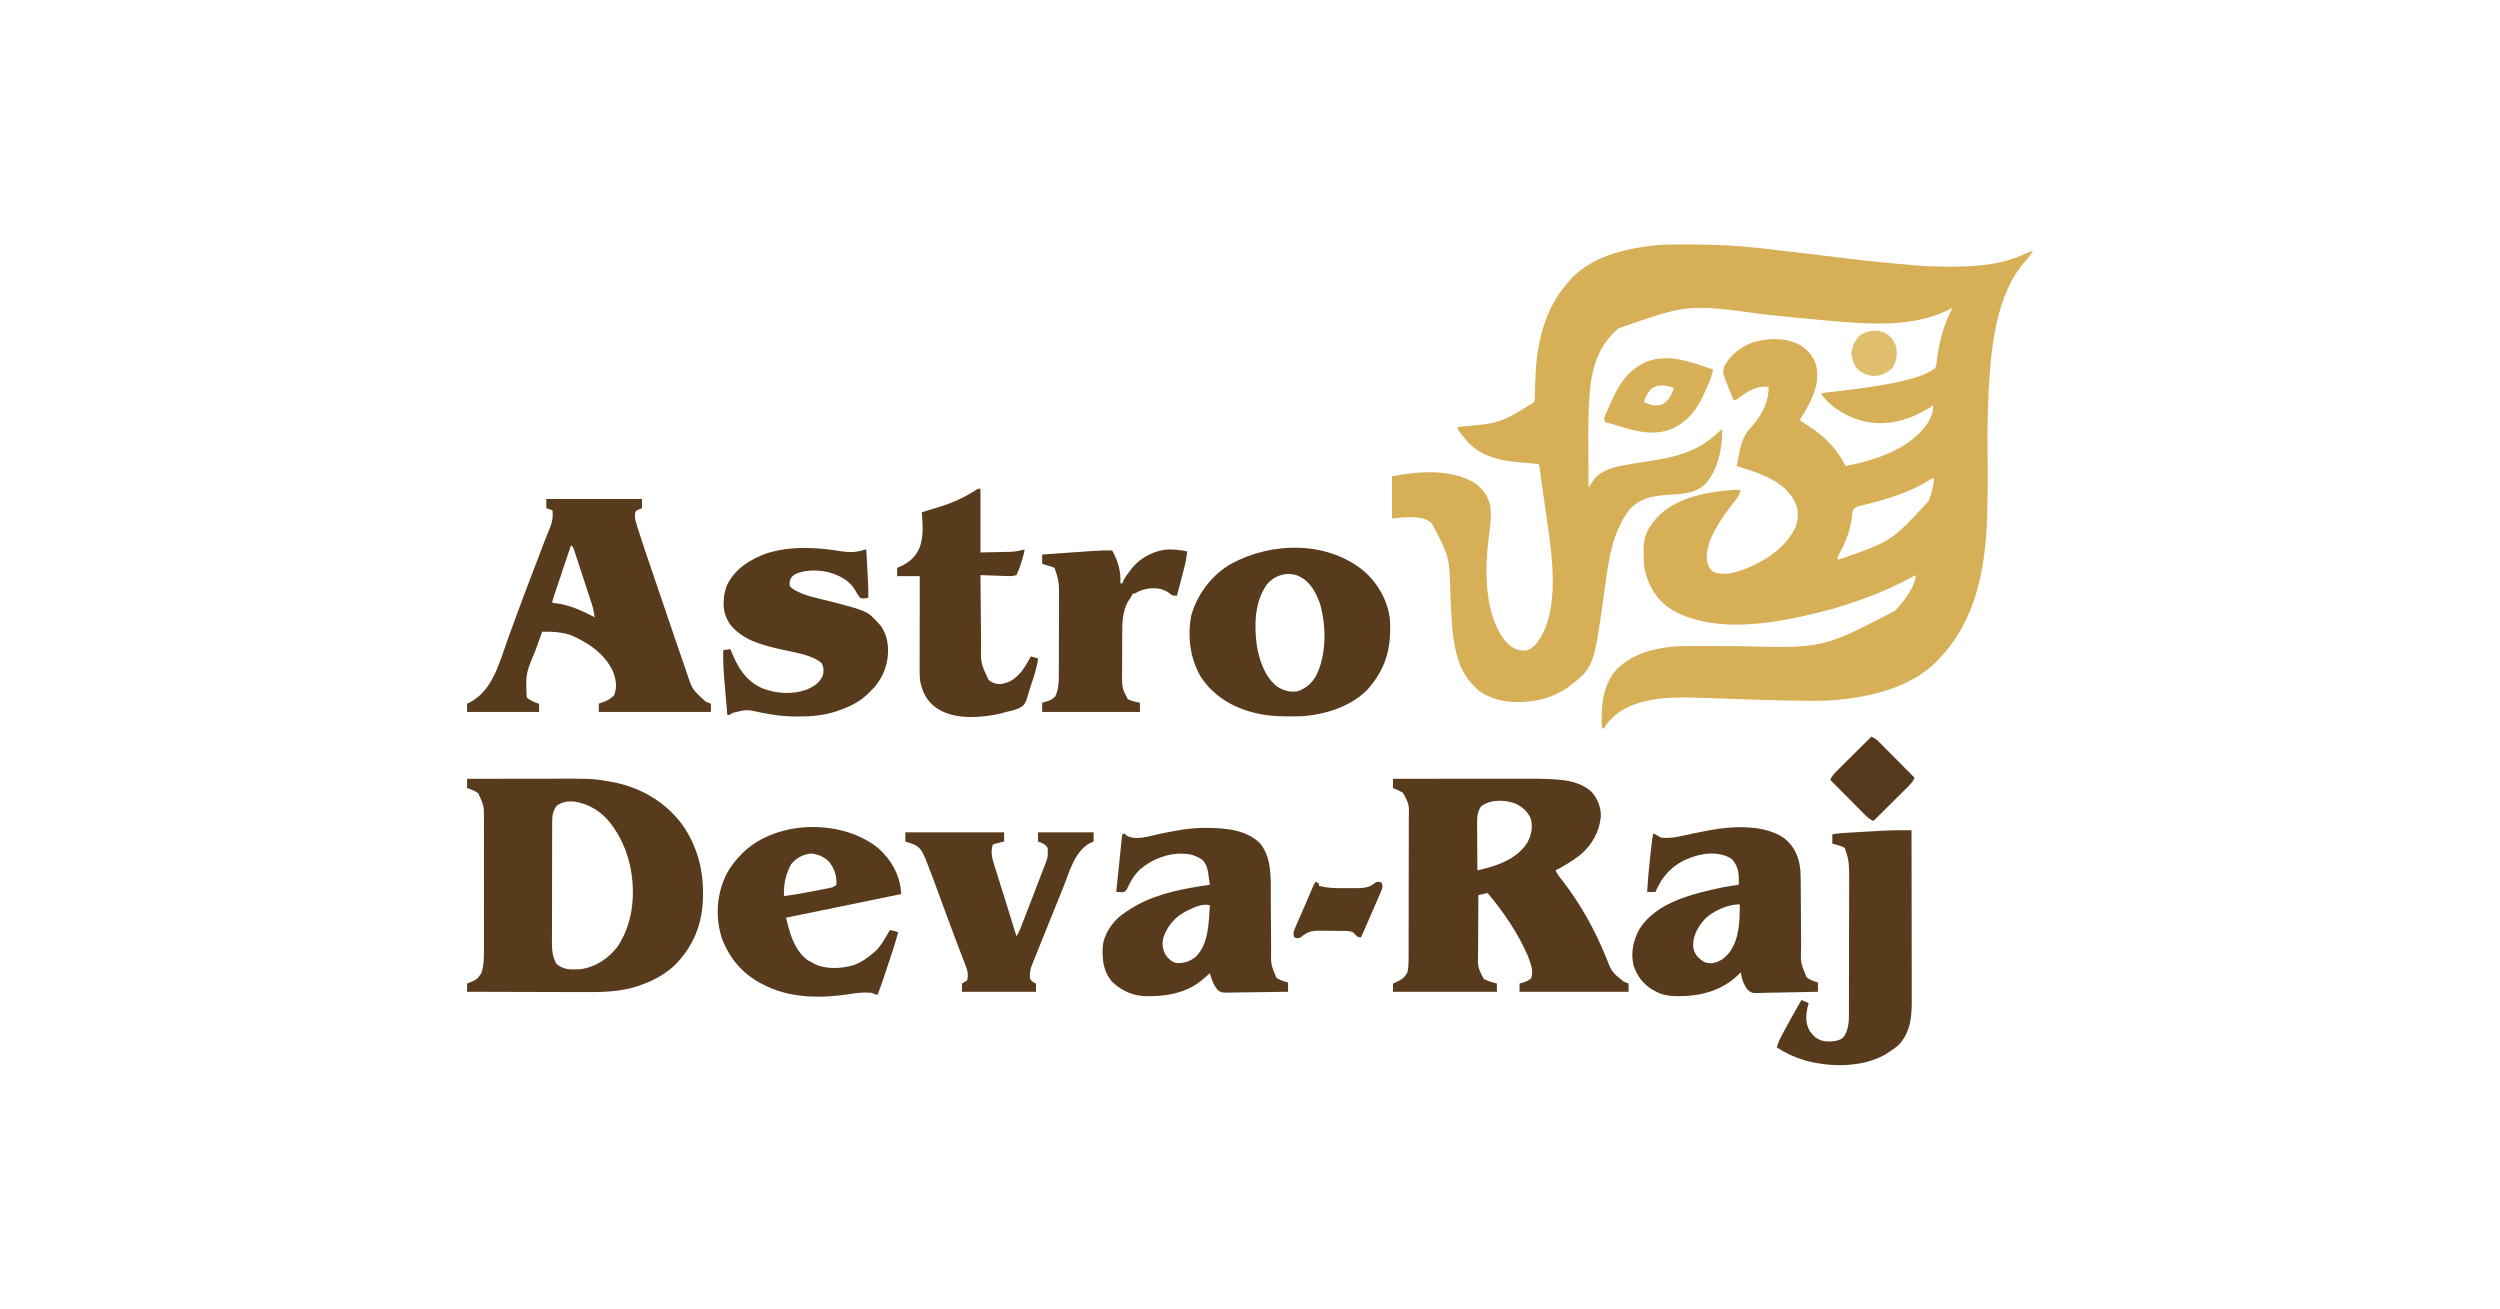 <svg xmlns="http://www.w3.org/2000/svg" width="2430" height="1272"><path d="M0 0 C1.251 0.005 2.502 0.011 3.791 0.016 C25.14 0.122 46.164 0.999 67.375 3.375 C68.546 3.506 69.717 3.637 70.923 3.772 C91.057 6.037 111.174 8.446 131.287 10.88 C175.759 16.327 175.759 16.327 220.375 20.375 C221.658 20.47 222.94 20.565 224.262 20.663 C233.844 21.337 243.395 21.578 253 21.562 C253.737 21.562 254.474 21.561 255.233 21.56 C280.025 21.492 304.603 19.763 327.258 8.828 C329.695 7.692 331.754 6.87 334.375 6.375 C332.463 9.765 330.462 12.471 327.75 15.25 C298.041 48.333 293.516 101.024 291.301 143.238 C291.257 144.077 291.213 144.915 291.167 145.778 C290.211 164.421 290.169 183.03 290.296 201.693 C290.346 209.176 290.378 216.66 290.402 224.145 C290.406 225.354 290.406 225.354 290.411 226.588 C290.444 238.433 290.285 250.262 289.93 262.102 C289.909 262.8 289.889 263.498 289.867 264.217 C288.364 313.803 279.52 364.106 244.375 401.375 C243.701 402.125 243.027 402.875 242.332 403.648 C215.642 432.191 171.622 441.097 134.375 443.375 C128.881 443.534 123.39 443.55 117.895 443.539 C116.691 443.539 116.691 443.539 115.463 443.538 C100.638 443.52 85.829 443.13 71.012 442.648 C69.918 442.613 68.823 442.578 67.696 442.541 C57.523 442.211 47.351 441.868 37.18 441.506 C31.534 441.306 25.888 441.12 20.242 440.942 C18.138 440.873 16.035 440.799 13.932 440.719 C-13.949 439.664 -50.139 438.973 -72.625 458.375 C-78.275 463.881 -78.275 463.881 -82.625 470.375 C-83.285 470.375 -83.945 470.375 -84.625 470.375 C-85.2 450.144 -84.735 429.859 -70.844 413.688 C-53.867 395.994 -28.131 390.83 -4.36 390.327 C1.165 390.272 6.69 390.299 12.216 390.33 C15.405 390.348 18.594 390.358 21.784 390.366 C30.846 390.391 39.909 390.426 48.971 390.471 C130.244 392.521 130.244 392.521 200.188 356.125 C207.825 348.162 220.375 332.698 220.375 321.375 C219.809 321.686 219.243 321.997 218.66 322.318 C184.75 340.827 148.09 353.276 110.375 361.375 C109.428 361.582 108.48 361.789 107.504 362.002 C68.257 370.465 18.52 376.083 -17.625 354.375 C-31.846 345.027 -39.725 331.357 -43.226 314.929 C-44.001 309.969 -43.994 305.01 -44 300 C-44.024 298.94 -44.049 297.881 -44.074 296.789 C-44.118 284.887 -40.504 276.195 -32.625 267.375 C-32.113 266.77 -31.601 266.166 -31.074 265.543 C-12.615 245.252 19.553 240.276 45.348 238.366 C47.375 238.375 47.375 238.375 50.375 239.375 C48.83 244.173 46.085 247.493 43 251.375 C32.276 265.315 15.891 287.622 17.375 306.375 C18.171 311.411 19.382 314.47 23.188 317.938 C32.697 322.235 43.935 319.328 53.293 315.98 C73.277 308.329 93.867 295.103 103.402 275.234 C106.341 267.704 106.859 259.169 103.75 251.625 C102.999 250.186 102.208 248.768 101.375 247.375 C100.986 246.71 100.596 246.045 100.195 245.359 C88.767 228.182 65.097 221.079 46.375 215.375 C46.98 212.022 47.66 208.706 48.375 205.375 C48.585 204.313 48.585 204.313 48.799 203.23 C50.949 192.591 53.275 185.227 60.809 177.211 C70.28 166.745 77.973 152.725 77.375 138.375 C65.4 136.944 56.601 143.129 47.336 150.055 C45.375 151.375 45.375 151.375 43.375 151.375 C42.08 148.168 40.79 144.959 39.5 141.75 C38.953 140.395 38.953 140.395 38.395 139.012 C32.61 124.604 32.61 124.604 34.375 118.375 C40.751 106.498 51.754 98.339 64.52 94.406 C79.196 90.783 94.314 90.586 107.965 97.73 C115.889 102.648 120.774 108.455 123.684 117.355 C127.578 134.363 120.279 149.846 111.742 164.102 C110.622 165.861 109.499 167.618 108.375 169.375 C108.375 170.035 108.375 170.695 108.375 171.375 C110.453 172.81 112.53 174.133 114.688 175.438 C130.871 185.57 143.784 198.194 152.375 215.375 C180.632 209.817 214.706 199.055 231.715 174.152 C235.141 168.42 237.662 163.135 237.375 156.375 C236.611 156.883 235.846 157.391 235.059 157.914 C216.065 170.119 194.585 176.735 171.913 172.295 C154.961 168.515 138.978 159.311 128.375 145.375 C130.571 144.277 132.162 144.072 134.596 143.79 C135.912 143.634 135.912 143.634 137.256 143.475 C138.213 143.364 139.17 143.254 140.156 143.141 C142.205 142.897 144.253 142.653 146.301 142.408 C147.376 142.28 148.45 142.153 149.557 142.021 C167.978 139.821 186.276 137.537 204.375 133.375 C205.118 133.208 205.861 133.041 206.626 132.869 C217.294 130.421 230.495 127.035 239.375 120.375 C240.304 118.252 240.304 118.252 240.5 115.75 C240.711 114.28 240.711 114.28 240.926 112.781 C241.074 111.657 241.222 110.533 241.375 109.375 C244.038 92.195 247.951 76.693 256.375 61.375 C255.839 61.678 255.303 61.981 254.75 62.293 C219.801 80.974 175.67 77.573 137.688 74.25 C135.71 74.083 133.733 73.917 131.755 73.751 C111.83 72.072 91.956 69.995 72.082 67.795 C-1.025 57.929 -1.025 57.929 -68.43 81.516 C-87.696 97.834 -94.328 119.282 -96.445 143.781 C-97.881 162.038 -97.861 180.231 -97.762 198.533 C-97.741 202.818 -97.733 207.103 -97.723 211.389 C-97.702 219.718 -97.668 228.046 -97.625 236.375 C-97.22 235.752 -96.814 235.128 -96.396 234.486 C-95.861 233.671 -95.326 232.856 -94.774 232.017 C-94.245 231.208 -93.716 230.399 -93.171 229.565 C-84.596 217.413 -67.099 215.303 -53.545 212.866 C-49.393 212.168 -45.227 211.575 -41.059 210.978 C-16.759 207.47 6.808 202.376 25.375 185.375 C26.767 184.183 28.163 182.995 29.562 181.812 C30.491 181.008 31.419 180.204 32.375 179.375 C32.738 197.504 28.263 219.939 15.375 233.375 C5.67 242.46 -7.641 242.446 -20.188 243.312 C-34.72 244.342 -47.495 246.402 -57.773 257.746 C-76.281 281.608 -78.801 313.324 -82.871 342.184 C-92.655 411.378 -92.655 411.378 -117.875 430.688 C-127.713 437.374 -137.943 441.315 -149.625 443.375 C-150.723 443.572 -150.723 443.572 -151.844 443.773 C-169.97 446.353 -189.62 444.629 -204.625 433.375 C-207.125 431.062 -207.125 431.062 -209.625 428.375 C-210.098 427.895 -210.571 427.416 -211.059 426.922 C-231.114 405.46 -230.116 368.487 -231.854 341.284 C-232.76 303.261 -232.76 303.261 -250 270.938 C-255.928 265.846 -263.036 264.918 -270.562 265.125 C-271.31 265.13 -272.057 265.135 -272.826 265.141 C-278.194 265.215 -283.22 265.774 -288.625 266.375 C-288.625 252.845 -288.625 239.315 -288.625 225.375 C-263.363 220.323 -230.978 217.838 -208.031 231.973 C-199.871 237.943 -195.48 244.137 -193.07 253.957 C-191.902 262.922 -192.869 271.652 -194.062 280.562 C-195.28 290.173 -196.269 299.692 -196.625 309.375 C-196.666 310.331 -196.708 311.288 -196.75 312.273 C-197.293 336.522 -193.832 369.086 -176.539 387.609 C-170.879 392.702 -166.774 394.868 -159.09 394.688 C-154.111 394.056 -151.44 391.21 -148.062 387.75 C-126.663 359.924 -131.94 312.733 -136.13 280.49 C-137.213 272.441 -138.395 264.407 -139.592 256.374 C-140.434 250.715 -141.238 245.053 -142.027 239.387 C-142.255 237.757 -142.484 236.127 -142.712 234.497 C-143.042 232.134 -143.372 229.771 -143.698 227.408 C-143.998 225.237 -144.303 223.068 -144.609 220.898 C-144.782 219.66 -144.954 218.422 -145.132 217.146 C-145.335 214.475 -145.335 214.475 -146.625 213.375 C-148.737 213.122 -150.856 212.93 -152.977 212.762 C-154.318 212.647 -155.659 212.532 -157 212.416 C-159.101 212.239 -161.202 212.066 -163.304 211.904 C-181.914 210.444 -202.131 206.403 -215.078 191.728 C-224.625 180.364 -224.625 180.364 -224.625 177.375 C-223.926 177.305 -223.228 177.235 -222.508 177.163 C-183.233 173.629 -183.233 173.629 -150.625 153.375 C-149.687 149.941 -149.687 149.941 -149.742 146.109 C-149.717 145.407 -149.693 144.705 -149.667 143.982 C-149.615 142.478 -149.576 140.973 -149.547 139.469 C-149.467 135.5 -149.282 131.536 -149.102 127.57 C-149.067 126.78 -149.033 125.989 -148.998 125.174 C-147.591 95.074 -139.574 62.685 -119.625 39.375 C-119.004 38.594 -118.382 37.813 -117.742 37.008 C-96.756 11.631 -62.246 3.869 -31.013 0.659 C-20.7 -0.205 -10.34 -0.071 0 0 Z M232.312 229.875 C213.29 241.424 192.278 247.642 170.817 252.979 C169.761 253.249 168.705 253.519 167.617 253.797 C166.677 254.03 165.737 254.263 164.769 254.503 C162.215 255.433 161.018 256.23 159.375 258.375 C158.754 261.253 158.754 261.253 158.5 264.562 C156.901 277.109 152.888 288.213 146.878 299.324 C145.992 300.981 145.176 302.675 144.375 304.375 C144.705 305.035 145.035 305.695 145.375 306.375 C196.826 288.598 196.826 288.598 232.852 249.527 C236.108 242.301 237.526 235.231 238.375 227.375 C235.687 227.375 234.574 228.417 232.312 229.875 Z " fill="#D7AF56" transform="translate(1641.625,237.625)"></path><path d="M0 0 C18.299 -0.023 36.599 -0.041 54.898 -0.052 C63.397 -0.057 71.896 -0.064 80.395 -0.075 C87.812 -0.085 95.229 -0.092 102.647 -0.094 C106.565 -0.095 110.484 -0.098 114.402 -0.106 C142.529 -0.156 142.529 -0.156 154.565 0.424 C155.324 0.46 156.082 0.497 156.863 0.534 C169.946 1.287 183.277 3.612 193.141 12.824 C198.986 19.665 202.393 27.982 202 37 C200.434 51.879 193.328 64.348 182 74 C174.439 79.769 166.469 84.672 158 89 C159.613 92.66 161.886 95.508 164.375 98.625 C182.179 121.421 196.341 146.995 207.183 173.773 C212.659 187.774 212.659 187.774 224 197 C225.654 197.698 227.317 198.375 229 199 C229 201.64 229 204.28 229 207 C194.02 207 159.04 207 123 207 C123 204.36 123 201.72 123 199 C123.615 198.83 124.23 198.66 124.863 198.484 C129.806 197.031 129.806 197.031 134.062 194.25 C137.126 186.898 133.66 179.011 131 172 C121.392 149.78 107.423 129.545 92 111 C87.545 111.99 87.545 111.99 83 113 C82.93 121.971 82.877 130.943 82.845 139.914 C82.829 144.081 82.808 148.247 82.774 152.414 C82.741 156.44 82.723 160.467 82.715 164.493 C82.71 166.024 82.699 167.554 82.683 169.085 C82.247 182.607 82.247 182.607 88.062 194.375 C92.177 196.651 96.461 197.837 101 199 C101 201.64 101 204.28 101 207 C67.67 207 34.34 207 0 207 C0 204.36 0 201.72 0 199 C0.675 198.709 1.351 198.417 2.047 198.117 C7.573 195.578 11.265 193.707 14 188 C14.99 184.118 15.13 180.459 15.14 176.461 C15.143 175.818 15.146 175.175 15.149 174.512 C15.158 172.365 15.16 170.218 15.161 168.071 C15.166 166.529 15.171 164.986 15.176 163.443 C15.189 159.257 15.196 155.071 15.2 150.885 C15.203 148.267 15.207 145.649 15.212 143.031 C15.225 134.834 15.235 126.636 15.239 118.439 C15.243 108.989 15.261 99.54 15.29 90.09 C15.312 82.777 15.322 75.464 15.323 68.151 C15.324 63.787 15.33 59.423 15.348 55.06 C15.364 50.952 15.366 46.845 15.358 42.738 C15.357 41.236 15.361 39.733 15.371 38.231 C15.736 24.942 15.736 24.942 9.75 13.625 C6.57 11.746 3.438 10.348 0 9 C0 6.03 0 3.06 0 0 Z M85.625 26.75 C81.026 33.118 81.736 40.775 81.805 48.277 C81.808 49.444 81.81 50.61 81.813 51.812 C81.824 55.521 81.85 59.229 81.875 62.938 C81.885 65.459 81.894 67.98 81.902 70.502 C81.924 76.668 81.958 82.834 82 89 C83.917 88.53 85.832 88.058 87.748 87.585 C88.815 87.322 89.882 87.06 90.981 86.789 C106.173 82.818 122.557 75.472 130.812 61.562 C134.638 54.088 136.008 47.296 134 39 C131.064 31.862 125.69 27.196 118.789 23.965 C108.211 20.187 94.908 19.91 85.625 26.75 Z " fill="#583A1C" transform="translate(1354,757)"></path><path d="M0 0 C13.475 -0.023 26.951 -0.041 40.426 -0.052 C46.685 -0.057 52.944 -0.064 59.203 -0.075 C65.259 -0.086 71.315 -0.092 77.371 -0.095 C79.666 -0.097 81.96 -0.1 84.255 -0.106 C120.99 -0.19 120.99 -0.19 136.25 2.25 C137.48 2.444 137.48 2.444 138.736 2.642 C166.766 7.367 192.104 21.476 209.125 44.5 C222.988 64.106 229.427 86.881 229.312 110.75 C229.307 111.981 229.301 113.213 229.295 114.481 C228.943 140.929 220.004 163.434 201 182 C198.147 184.611 195.218 186.858 192 189 C190.548 189.967 190.548 189.967 189.066 190.953 C182.27 195.148 175.364 198.214 167.812 200.812 C167.025 201.09 166.238 201.368 165.427 201.654 C146.785 207.713 127.573 207.417 108.207 207.304 C104.39 207.285 100.573 207.284 96.757 207.28 C89.561 207.271 82.365 207.246 75.169 207.216 C66.963 207.182 58.757 207.166 50.551 207.151 C33.701 207.12 16.85 207.067 0 207 C0 204.36 0 201.72 0 199 C0.603 198.758 1.207 198.515 1.828 198.266 C9.238 195.33 9.238 195.33 13.801 189.112 C16.386 181.4 16.425 173.95 16.388 165.887 C16.392 164.384 16.398 162.882 16.404 161.379 C16.418 157.326 16.413 153.272 16.403 149.218 C16.395 144.96 16.402 140.702 16.407 136.444 C16.413 129.296 16.405 122.147 16.391 114.999 C16.375 106.754 16.38 98.51 16.397 90.266 C16.41 83.165 16.412 76.065 16.404 68.965 C16.4 64.734 16.399 60.503 16.409 56.272 C16.418 52.292 16.411 48.313 16.394 44.334 C16.39 42.88 16.391 41.427 16.398 39.973 C16.47 26.239 16.47 26.239 10.812 14.062 C7.312 11.495 4.126 10.329 0 9 C0 6.03 0 3.06 0 0 Z M87.062 26.25 C83.654 30.795 82.752 35.17 82.733 40.779 C82.724 41.909 82.716 43.039 82.707 44.203 C82.708 45.428 82.709 46.653 82.709 47.915 C82.703 49.217 82.696 50.518 82.689 51.859 C82.671 55.419 82.667 58.979 82.665 62.539 C82.664 64.768 82.66 66.996 82.654 69.224 C82.636 77.01 82.628 84.796 82.629 92.582 C82.631 99.82 82.61 107.057 82.578 114.295 C82.552 120.525 82.541 126.754 82.542 132.984 C82.543 136.697 82.537 140.411 82.516 144.125 C82.493 148.272 82.502 152.42 82.514 156.567 C82.503 157.784 82.492 159.001 82.48 160.255 C82.533 167.457 83.304 173.689 87 180 C94.134 186.094 102.004 185.527 111 185 C125.506 182.611 137.102 174.741 146.105 163.332 C155.635 149.09 160.188 133.009 161 116 C161.041 115.178 161.083 114.355 161.125 113.508 C161.728 88.7 155.137 63.903 140 44 C139.238 42.993 139.238 42.993 138.461 41.965 C129.738 31.237 117.524 23.942 103.75 22.062 C97.463 21.725 92.131 22.368 87.062 26.25 Z " fill="#583A1C" transform="translate(454,757)"></path><path d="M0 0 C30.69 0 61.38 0 93 0 C93 2.97 93 5.94 93 9 C92.031 9.371 91.061 9.742 90.062 10.125 C86.795 11.667 86.795 11.667 86.168 14.596 C85.958 18.852 86.954 22.336 88.25 26.332 C88.517 27.186 88.783 28.039 89.058 28.919 C93.245 42.161 97.762 55.3 102.237 68.446 C103.53 72.246 104.819 76.047 106.109 79.847 C108.388 86.563 110.671 93.277 112.956 99.991 C114.723 105.184 116.486 110.377 118.249 115.571 C121.298 124.556 124.365 133.534 127.455 142.505 C128.523 145.608 129.585 148.713 130.643 151.819 C131.995 155.785 133.358 159.746 134.73 163.706 C135.231 165.159 135.729 166.614 136.223 168.071 C141.889 185.264 141.889 185.264 154.934 196.961 C156.601 197.692 158.298 198.353 160 199 C160 201.64 160 204.28 160 207 C124.03 207 88.06 207 51 207 C51 204.36 51 201.72 51 199 C51.82 198.709 52.64 198.417 53.484 198.117 C60.192 195.612 60.192 195.612 65.688 191.188 C69.088 182.928 67.919 176.273 65 168 C56.962 150.363 40.359 139.27 23 132 C20.015 131.05 17.099 130.435 14 130 C13.261 129.89 12.523 129.781 11.762 129.668 C6.493 128.986 1.306 128.961 -4 129 C-5.644 133.565 -7.279 138.132 -8.907 142.702 C-9.46 144.25 -10.014 145.796 -10.571 147.342 C-20.076 169.958 -20.076 169.958 -19 193 C-15.301 196.111 -11.623 197.679 -7 199 C-7 201.64 -7 204.28 -7 207 C-30.1 207 -53.2 207 -77 207 C-77 204.36 -77 201.72 -77 199 C-76.299 198.671 -75.597 198.343 -74.875 198.004 C-51.944 186.507 -45.447 158.374 -37.284 135.89 C-35.855 131.961 -34.411 128.037 -32.967 124.114 C-32.388 122.539 -31.809 120.964 -31.23 119.389 C-30.802 118.225 -30.802 118.225 -30.365 117.038 C-29.507 114.705 -28.651 112.371 -27.796 110.036 C-23.248 97.634 -18.602 85.272 -13.875 72.938 C-13.572 72.145 -13.268 71.353 -12.956 70.536 C-11.822 67.574 -10.688 64.611 -9.55 61.65 C-7.993 57.596 -6.444 53.54 -4.903 49.48 C-4.368 48.07 -4.368 48.07 -3.822 46.632 C-3.133 44.816 -2.445 43.001 -1.758 41.185 C0.076 36.354 1.989 31.572 4 26.812 C6.103 21.425 6.583 16.736 6 11 C4.02 10.34 2.04 9.68 0 9 C0 6.03 0 3.06 0 0 Z M24 45 C21.65 52.005 19.302 59.011 16.959 66.019 C15.871 69.272 14.782 72.525 13.69 75.778 C12.436 79.515 11.187 83.253 9.938 86.992 C9.544 88.163 9.15 89.334 8.744 90.54 C8.204 92.162 8.204 92.162 7.652 93.816 C7.333 94.771 7.013 95.726 6.683 96.709 C5.905 98.921 5.905 98.921 6 101 C6.86 101.086 7.72 101.173 8.605 101.262 C22.762 102.944 34.521 108.508 47 115 C46.43 110.347 45.538 106.091 44.082 101.637 C43.688 100.423 43.295 99.209 42.889 97.958 C42.459 96.653 42.028 95.348 41.598 94.043 C41.155 92.69 40.713 91.337 40.271 89.984 C39.348 87.162 38.42 84.34 37.49 81.52 C36.297 77.903 35.114 74.283 33.935 70.662 C33.026 67.873 32.111 65.086 31.194 62.3 C30.756 60.966 30.32 59.63 29.885 58.294 C29.278 56.433 28.663 54.574 28.047 52.716 C27.699 51.657 27.351 50.599 26.993 49.509 C26.145 46.88 26.145 46.88 24 45 Z " fill="#583A1C" transform="translate(531,485)"></path><path d="M0 0 C13.439 11.785 22.993 28.771 25 46.688 C26.497 71.776 22.233 91.996 6 111.688 C5.495 112.306 4.989 112.925 4.469 113.562 C-11.693 131.373 -38.279 139.545 -61.566 140.894 C-65.276 140.99 -68.977 141.016 -72.688 141 C-74.003 140.995 -75.319 140.99 -76.674 140.985 C-86.717 140.865 -96.255 140.135 -106 137.688 C-107.014 137.438 -107.014 137.438 -108.049 137.184 C-128.896 131.857 -147.535 120.314 -159.25 101.875 C-169.409 83.927 -171.939 62.83 -168 42.625 C-162.079 21.97 -147.933 3.261 -129.237 -7.309 C-89.926 -28.782 -35.741 -29.726 0 0 Z M-94.219 12.238 C-106.436 29.037 -107.059 51.575 -104.461 71.469 C-102.142 86.011 -96.89 102.201 -85 111.688 C-78.694 116.02 -72.592 117.708 -65 116.688 C-56.519 113.921 -50.951 108.842 -46.566 101.184 C-36.495 80.652 -36.77 53.252 -42.965 31.523 C-47.239 19.815 -52.42 9.888 -64.105 4.414 C-75.031 0.224 -86.493 3.674 -94.219 12.238 Z " fill="#583A1C" transform="translate(1326,555.312)"></path><path d="M0 0 C0.916 0.005 1.831 0.01 2.775 0.015 C20.563 0.312 40.152 1.969 53.312 15.312 C65.088 29.954 63.439 50.909 63.512 68.704 C63.524 71.366 63.543 74.029 63.565 76.691 C63.626 84.25 63.681 91.809 63.714 99.368 C63.735 104.021 63.77 108.673 63.815 113.325 C63.829 115.084 63.837 116.843 63.841 118.603 C63.595 132.801 63.595 132.801 68.938 145.688 C72.494 148.121 76.183 149.098 80.312 150.312 C80.312 153.282 80.312 156.252 80.312 159.312 C71.811 159.475 63.31 159.599 54.807 159.675 C50.859 159.712 46.911 159.761 42.963 159.841 C39.151 159.917 35.339 159.959 31.526 159.977 C30.074 159.99 28.622 160.015 27.17 160.053 C15.826 160.337 15.826 160.337 12.102 157.816 C9.104 154.422 7.322 150.688 5.938 146.375 C5.62 145.417 5.303 144.459 4.977 143.473 C4.757 142.76 4.538 142.047 4.312 141.312 C3.322 142.179 2.333 143.045 1.312 143.938 C-0.017 145.067 -1.35 146.192 -2.688 147.312 C-3.301 147.827 -3.915 148.341 -4.547 148.871 C-18.223 159.75 -35.828 163.474 -52.938 163.562 C-54.417 163.593 -54.417 163.593 -55.926 163.625 C-69.44 163.696 -80.482 159.112 -90.348 149.961 C-99.408 139.706 -100.37 128.583 -99.862 115.602 C-99.04 104.836 -92.191 94.261 -84.438 87.062 C-79.498 82.967 -74.235 79.524 -68.688 76.312 C-67.82 75.81 -66.952 75.307 -66.059 74.789 C-44.681 63.294 -19.486 58.658 4.312 55.312 C3.914 52.434 3.495 49.561 3.062 46.688 C2.898 45.475 2.898 45.475 2.73 44.238 C1.93 39.053 0.795 35.421 -2.688 31.312 C-7.436 28.014 -12.893 25.667 -18.688 25.312 C-19.799 25.22 -19.799 25.22 -20.934 25.125 C-36.619 24.379 -51.545 30.257 -63.441 40.223 C-67.67 44.157 -70.678 48.356 -73.324 53.484 C-73.898 54.583 -74.471 55.681 -75.062 56.812 C-75.817 58.375 -75.817 58.375 -76.586 59.969 C-78.688 62.312 -78.688 62.312 -80.643 62.541 C-83.665 62.427 -83.665 62.427 -86.688 62.312 C-85.951 55.027 -85.204 47.743 -84.444 40.46 C-84.092 37.078 -83.743 33.696 -83.402 30.314 C-83.01 26.428 -82.603 22.544 -82.195 18.66 C-82.074 17.44 -81.953 16.221 -81.829 14.964 C-81.709 13.843 -81.589 12.722 -81.465 11.567 C-81.363 10.574 -81.261 9.581 -81.156 8.559 C-81.001 7.817 -80.847 7.076 -80.688 6.312 C-80.028 5.982 -79.368 5.652 -78.688 5.312 C-77.79 6.303 -77.79 6.303 -76.875 7.312 C-68.059 12.844 -54.575 7.946 -45 5.938 C-30.115 2.848 -15.277 -0.102 0 0 Z M-19.125 81.188 C-29.689 86.834 -36.333 94.635 -40.688 105.938 C-42.421 111.966 -41.841 117.567 -38.938 123.125 C-36.035 127.236 -33.481 129.715 -28.688 131.312 C-21.504 131.876 -15.808 130.165 -10.062 125.875 C3.365 113.459 3.122 92.132 4.312 75.312 C-2.895 72.91 -12.568 78.05 -19.125 81.188 Z " fill="#583A1C" transform="translate(1171.688,804.688)"></path><path d="M0 0 C9.905 8.543 13.562 17.873 14.961 30.691 C15.281 36.429 15.28 42.176 15.296 47.921 C15.305 50.786 15.325 53.65 15.349 56.515 C15.405 63.624 15.441 70.733 15.477 77.842 C15.508 83.869 15.547 89.896 15.597 95.923 C15.617 98.727 15.625 101.532 15.633 104.336 C15.035 120.423 15.035 120.423 20.961 134.691 C24.389 137.193 27.916 138.468 31.961 139.691 C31.961 142.661 31.961 145.631 31.961 148.691 C23.477 148.924 14.994 149.101 6.508 149.21 C2.566 149.262 -1.373 149.332 -5.313 149.446 C-9.119 149.555 -12.923 149.614 -16.731 149.64 C-18.18 149.659 -19.628 149.695 -21.076 149.749 C-32.35 150.154 -32.35 150.154 -36.48 146.579 C-40.358 141.255 -42.099 136.169 -43.039 129.691 C-43.658 130.351 -44.277 131.011 -44.914 131.691 C-61.077 147.628 -81.665 152.991 -103.88 153.006 C-111.569 152.908 -118.124 152.298 -125.039 148.691 C-125.998 148.194 -126.957 147.696 -127.945 147.184 C-137.5 141.661 -143.418 134.076 -147.039 123.691 C-150.352 111.267 -147.488 98.483 -141.352 87.441 C-124.371 61.36 -89.689 53.422 -61.259 47.322 C-55.88 46.268 -50.465 45.463 -45.039 44.691 C-44.584 34.742 -44.779 27.471 -51.602 19.816 C-59.057 14.417 -69.184 13.76 -78.039 14.691 C-94.917 17.661 -108.639 24.522 -118.914 38.754 C-121.667 42.913 -123.945 47.168 -126.039 51.691 C-128.679 51.691 -131.319 51.691 -134.039 51.691 C-133.436 41.097 -132.471 30.573 -131.31 20.026 C-131.036 17.535 -130.768 15.043 -130.5 12.551 C-130.326 10.949 -130.151 9.348 -129.977 7.746 C-129.858 6.641 -129.858 6.641 -129.737 5.514 C-129.331 1.863 -128.832 -1.72 -128.039 -5.309 C-125.545 -4.105 -123.358 -2.854 -121.039 -1.309 C-110.621 0.469 -99.087 -3.192 -88.914 -5.246 C-86.085 -5.81 -83.256 -6.37 -80.426 -6.927 C-78.677 -7.272 -76.928 -7.621 -75.18 -7.976 C-52.54 -12.48 -19.421 -14.403 0 0 Z M-77.414 77.441 C-84.427 85.068 -89.6 93.909 -89.281 104.457 C-88.685 109.961 -86.548 113.496 -82.477 117.066 C-78.73 120.08 -76.268 121.064 -71.316 120.957 C-63.608 120.058 -58.557 115.963 -53.758 110.098 C-44.406 97.005 -43.802 79.234 -44.039 63.691 C-55.36 63.691 -69.323 69.855 -77.414 77.441 Z " fill="#583A1C" transform="translate(1735.039,815.309)"></path><path d="M0 0 C11.265 10.699 19.121 23.729 20.744 39.355 C20.829 40.156 20.914 40.958 21.001 41.784 C21.062 42.39 21.124 42.996 21.188 43.621 C11.709 45.581 2.229 47.539 -7.25 49.496 C-7.956 49.642 -8.663 49.788 -9.39 49.938 C-36.523 55.54 -63.664 61.098 -90.812 66.621 C-90.196 68.992 -89.576 71.361 -88.953 73.73 C-88.781 74.394 -88.609 75.057 -88.432 75.74 C-85.197 88.001 -80.17 100.443 -69.5 108.059 C-67.961 108.954 -66.397 109.809 -64.812 110.621 C-64.061 111.032 -63.309 111.444 -62.535 111.867 C-51.212 117.037 -36.388 116.15 -24.688 112.621 C-17.879 109.984 -12.342 106.35 -6.812 101.621 C-6.192 101.124 -5.572 100.626 -4.934 100.113 C1.616 94.308 5.751 86.058 10.188 78.621 C12.95 79.144 15.514 79.73 18.188 80.621 C15.731 90.573 12.403 100.246 9.145 109.956 C8.187 112.811 7.234 115.668 6.281 118.525 C5.667 120.363 5.052 122.201 4.438 124.039 C4.156 124.882 3.875 125.725 3.585 126.593 C1.888 131.645 0.086 136.642 -1.812 141.621 C-3.981 141.115 -5.812 140.621 -7.812 139.621 C-14.64 139.009 -21.187 139.612 -27.916 140.698 C-54.608 144.965 -83.893 145.228 -108.812 133.621 C-109.403 133.348 -109.994 133.075 -110.603 132.794 C-130.936 123.222 -144.5 108.561 -152.812 87.621 C-159.765 66.995 -158.477 44.142 -148.812 24.621 C-144.88 16.951 -139.842 10.755 -133.812 4.621 C-133.198 3.993 -132.583 3.366 -131.949 2.719 C-98.441 -28.924 -34.641 -29.301 0 0 Z M-85.812 14.621 C-91.253 24.4 -93.169 34.56 -92.812 45.621 C-82.762 44.316 -72.847 42.577 -62.913 40.589 C-60.525 40.114 -58.136 39.65 -55.746 39.188 C-54.221 38.885 -52.696 38.582 -51.172 38.277 C-50.461 38.141 -49.749 38.004 -49.016 37.864 C-45.002 37.079 -45.002 37.079 -41.812 34.621 C-41.238 26.136 -43.854 18.186 -49.418 11.77 C-54.352 7.185 -59.655 4.959 -66.312 4.246 C-74.345 5.107 -80.621 8.329 -85.812 14.621 Z " fill="#583A1C" transform="translate(854.812,825.379)"></path><path d="M0 0 C1.134 -0.003 2.269 -0.005 3.437 -0.008 C14.348 0.111 25.035 1.448 35.8 3.127 C43.306 4.232 49.382 4.514 56.688 2.375 C58.02 2.038 59.353 1.704 60.688 1.375 C60.976 6.461 61.261 11.547 61.542 16.634 C61.638 18.36 61.735 20.086 61.833 21.812 C62.336 30.674 62.833 39.495 62.688 48.375 C57.712 49.335 57.712 49.335 54.688 48.375 C52.595 45.826 51.086 43.135 49.457 40.27 C43.859 31.112 34.01 26.451 24 23.562 C13.436 21.186 1.766 21.026 -8.312 25.375 C-12.166 28.095 -13.123 29.296 -13.938 33.938 C-13.644 37.463 -13.644 37.463 -11.152 39.439 C-0.146 46.941 15.638 49.198 28.386 52.573 C62.039 61.51 62.039 61.51 72.688 73.375 C73.368 74.097 74.049 74.819 74.75 75.562 C78.835 81.492 81.165 88.196 81.688 95.375 C81.739 96.014 81.791 96.654 81.844 97.312 C82.467 111.445 77.572 125.102 68.312 135.688 C66.792 137.271 65.252 138.835 63.688 140.375 C63.049 141.012 62.411 141.649 61.754 142.305 C53.418 150.104 43.928 154.558 33.25 158.188 C32.405 158.478 31.56 158.768 30.689 159.066 C18.863 162.892 6.996 163.788 -5.375 163.812 C-6.403 163.817 -6.403 163.817 -7.452 163.822 C-18.859 163.835 -29.607 162.421 -40.807 160.174 C-55.576 156.829 -55.576 156.829 -69.602 160.41 C-70.496 161.059 -71.391 161.707 -72.312 162.375 C-72.972 162.375 -73.632 162.375 -74.312 162.375 C-74.891 155.814 -75.46 149.253 -76.021 142.691 C-76.213 140.465 -76.407 138.24 -76.604 136.014 C-77.682 123.778 -78.672 111.666 -78.312 99.375 C-74.847 98.88 -74.847 98.88 -71.312 98.375 C-71.021 99.125 -70.73 99.875 -70.43 100.648 C-64.191 116.226 -56.232 129.447 -40.312 136.375 C-26.738 141.712 -10.946 142.656 2.879 137.637 C10.175 134.359 15.712 131.009 18.688 123.375 C19.502 118.823 19.446 115.612 17 111.625 C6.572 103.194 -10.764 101.347 -23.448 98.328 C-41.741 93.951 -60.503 89.227 -72.312 73.375 C-73.543 71.277 -73.543 71.277 -74.5 69.312 C-74.824 68.662 -75.147 68.011 -75.48 67.34 C-79.428 58.018 -78.278 45.416 -74.695 36.184 C-66.694 19.933 -52.176 10.986 -35.629 5.055 C-23.955 1.541 -12.174 -0.013 0 0 Z " fill="#583A1C" transform="translate(781.312,532.625)"></path><path d="M0 0 C1.242 0.002 1.242 0.002 2.508 0.004 C4.53 0.007 6.552 0.011 8.574 0.016 C8.621 23.148 8.656 46.279 8.678 69.411 C8.688 80.152 8.702 90.893 8.725 101.634 C8.745 110.999 8.758 120.365 8.762 129.73 C8.765 134.686 8.771 139.642 8.786 144.597 C8.799 149.269 8.803 153.941 8.8 158.613 C8.801 160.321 8.805 162.028 8.813 163.736 C8.883 180.051 8.08 195.821 -3.668 208.43 C-7.306 211.713 -11.284 214.414 -15.426 217.016 C-16.329 217.587 -16.329 217.587 -17.25 218.169 C-39.987 230.891 -70.904 230.417 -95.315 223.65 C-105.005 220.739 -113.983 216.618 -122.426 211.016 C-121.132 206.821 -119.54 203.092 -117.449 199.235 C-116.864 198.151 -116.279 197.068 -115.676 195.951 C-114.748 194.251 -114.748 194.251 -113.801 192.516 C-113.173 191.358 -112.545 190.2 -111.898 189.007 C-107.515 180.947 -103.061 172.934 -98.426 165.016 C-96.116 166.006 -93.806 166.996 -91.426 168.016 C-91.756 169.274 -92.086 170.532 -92.426 171.829 C-94.203 179.946 -94.639 187.607 -90.426 195.016 C-86.796 200.292 -82.757 203.72 -76.426 205.016 C-70.273 205.599 -64.548 205.628 -59.082 202.481 C-54.366 198.31 -53.277 191.977 -52.426 186.016 C-52.334 183.825 -52.291 181.632 -52.285 179.44 C-52.28 178.133 -52.274 176.827 -52.268 175.481 C-52.267 174.045 -52.266 172.609 -52.265 171.173 C-52.26 169.652 -52.255 168.13 -52.25 166.609 C-52.237 162.485 -52.23 158.36 -52.226 154.236 C-52.223 151.656 -52.219 149.076 -52.214 146.496 C-52.2 138.413 -52.191 130.331 -52.187 122.248 C-52.182 112.936 -52.165 103.625 -52.136 94.313 C-52.114 87.103 -52.104 79.893 -52.103 72.682 C-52.102 68.382 -52.096 64.081 -52.078 59.781 C-52.062 55.732 -52.059 51.684 -52.068 47.636 C-52.069 46.157 -52.065 44.677 -52.055 43.198 C-52.003 34.927 -52.461 27.775 -55.426 20.016 C-55.921 18.531 -55.921 18.531 -56.426 17.016 C-60.222 15.118 -64.344 14.137 -68.426 13.016 C-68.426 10.046 -68.426 7.076 -68.426 4.016 C-62.614 2.861 -56.782 2.595 -50.879 2.262 C-49.754 2.197 -48.629 2.132 -47.469 2.065 C-45.086 1.928 -42.702 1.793 -40.318 1.659 C-36.73 1.457 -33.142 1.246 -29.555 1.034 C-27.225 0.901 -24.896 0.769 -22.566 0.637 C-21.519 0.575 -20.471 0.512 -19.392 0.448 C-12.922 0.095 -6.478 -0.018 0 0 Z " fill="#583A1C" transform="translate(1849.426,806.984)"></path><path d="M0 0 C0 20.46 0 40.92 0 62 C8.415 61.814 8.415 61.814 17 61.625 C18.754 61.591 20.509 61.557 22.316 61.522 C23.732 61.487 25.147 61.451 26.562 61.414 C27.635 61.397 27.635 61.397 28.729 61.38 C33.746 61.238 38.165 60.356 43 59 C41.917 65.063 40.162 70.725 38.062 76.5 C37.81 77.219 37.557 77.937 37.296 78.678 C36.621 80.488 35.819 82.25 35 84 C31.459 85.18 28.376 85.024 24.707 84.879 C23.648 84.843 23.648 84.843 22.568 84.807 C20.316 84.731 18.064 84.647 15.812 84.562 C14.285 84.509 12.757 84.457 11.229 84.404 C7.485 84.275 3.743 84.139 0 84 C0.085 94.632 0.18 105.264 0.288 115.896 C0.337 120.833 0.384 125.771 0.422 130.709 C0.459 135.481 0.505 140.253 0.558 145.025 C0.576 146.839 0.592 148.652 0.603 150.466 C0.145 169.401 0.145 169.401 8 186 C11.49 188.774 14.561 189.744 19 190 C28.33 188.926 33.916 184.642 39.965 177.66 C43.476 173.07 46.253 168.074 49 163 C51.31 163.66 53.62 164.32 56 165 C55.047 173.289 52.46 180.973 49.822 188.861 C49.234 190.656 48.671 192.459 48.134 194.269 C43.419 210.084 43.419 210.084 37.264 213.467 C33.278 215.179 29.239 216.118 25 217 C23.325 217.485 21.65 217.971 19.977 218.461 C18.531 218.787 17.08 219.092 15.625 219.375 C14.815 219.534 14.006 219.692 13.172 219.856 C-4.999 223.014 -27.223 223.889 -43 213 C-51.95 206.623 -56.309 198.092 -58.529 187.468 C-59.131 183.034 -59.131 178.701 -59.114 174.231 C-59.114 173.264 -59.114 172.298 -59.114 171.302 C-59.113 168.121 -59.106 164.939 -59.098 161.758 C-59.096 159.547 -59.094 157.336 -59.093 155.125 C-59.09 149.315 -59.08 143.505 -59.069 137.695 C-59.058 131.763 -59.054 125.831 -59.049 119.898 C-59.038 108.266 -59.021 96.633 -59 85 C-66.26 85 -73.52 85 -81 85 C-81 82.36 -81 79.72 -81 77 C-80.215 76.66 -79.43 76.319 -78.621 75.969 C-68.961 71.512 -62.718 66.421 -58.781 56.375 C-55.13 45.275 -56.168 34.485 -57 23 C-52.691 21.519 -48.347 20.215 -43.972 18.946 C-30.847 15.111 -19.292 10.446 -7.609 3.302 C-6.91 2.876 -6.212 2.45 -5.492 2.012 C-4.867 1.625 -4.241 1.237 -3.597 0.839 C-2 0 -2 0 0 0 Z " fill="#583A1C" transform="translate(953,475)"></path><path d="M0 0 C31.68 0 63.36 0 96 0 C96 2.97 96 5.94 96 9 C95.218 9.182 94.435 9.364 93.629 9.551 C92.617 9.802 91.605 10.054 90.562 10.312 C89.553 10.556 88.544 10.8 87.504 11.051 C86.678 11.364 85.851 11.677 85 12 C82.485 19.545 84.639 26.194 86.965 33.48 C87.274 34.48 87.583 35.479 87.901 36.508 C88.903 39.738 89.92 42.963 90.938 46.188 C91.627 48.4 92.315 50.613 93.002 52.826 C94.363 57.201 95.729 61.575 97.102 65.946 C98.747 71.187 100.378 76.432 102 81.68 C103.992 88.122 105.991 94.563 108 101 C109.708 98.438 110.732 96.377 111.828 93.542 C112.18 92.639 112.531 91.736 112.893 90.805 C113.27 89.824 113.647 88.843 114.035 87.832 C114.433 86.806 114.83 85.779 115.24 84.722 C116.086 82.534 116.931 80.346 117.774 78.157 C119.03 74.897 120.291 71.639 121.553 68.381 C123.629 63.013 125.693 57.641 127.749 52.266 C128.596 50.055 129.446 47.845 130.298 45.637 C131.559 42.369 132.81 39.097 134.059 35.824 C134.632 34.345 134.632 34.345 135.218 32.836 C138.595 24.267 138.595 24.267 138.375 15.25 C136.105 11.535 133.024 10.341 129 9 C129 6.03 129 3.06 129 0 C146.82 0 164.64 0 183 0 C183 2.97 183 5.94 183 9 C182.348 9.257 181.695 9.513 181.023 9.777 C164.663 16.944 159.35 39.211 153 54.812 C152.676 55.607 152.351 56.402 152.017 57.221 C149.773 62.724 147.543 68.233 145.316 73.744 C144.142 76.648 142.966 79.551 141.789 82.454 C139.137 88.995 136.496 95.54 133.871 102.091 C132.559 105.366 131.243 108.639 129.917 111.908 C128.42 115.6 126.944 119.299 125.469 123 C125.016 124.109 124.564 125.218 124.098 126.36 C121.082 133.966 121.082 133.966 121 142 C123.007 145.011 123.839 145.63 127 147 C127 149.64 127 152.28 127 155 C103.24 155 79.48 155 55 155 C55 152.36 55 149.72 55 147 C56.636 145.951 58.305 144.951 60 144 C61.526 138.305 60.453 134.225 58.336 128.914 C58.036 128.124 57.737 127.334 57.428 126.521 C56.425 123.883 55.4 121.254 54.375 118.625 C53.285 115.775 52.2 112.923 51.116 110.071 C50.337 108.026 49.557 105.982 48.775 103.938 C45.618 95.676 42.546 87.383 39.504 79.078 C39.273 78.447 39.041 77.816 38.803 77.166 C36.73 71.509 34.66 65.852 32.592 60.193 C26.527 43.563 26.527 43.563 20.051 27.09 C19.778 26.418 19.505 25.746 19.224 25.054 C16.647 18.863 14.382 14.546 8.18 11.711 C5.474 10.694 2.778 9.796 0 9 C0 6.03 0 3.06 0 0 Z " fill="#583A1C" transform="translate(880,809)"></path><path d="M0 0 C-0.602 5.641 -1.616 10.958 -3.066 16.438 C-3.265 17.203 -3.463 17.969 -3.667 18.757 C-4.294 21.173 -4.928 23.586 -5.562 26 C-5.992 27.65 -6.421 29.299 -6.85 30.949 C-7.894 34.968 -8.946 38.984 -10 43 C-14.422 43 -14.422 43 -17.25 40.625 C-23.127 36.201 -29.736 35.331 -37 36 C-42.322 36.795 -46.476 37.984 -51 41 C-51.66 41 -52.32 41 -53 41 C-53.371 41.804 -53.371 41.804 -53.75 42.625 C-55 45 -55 45 -56.938 47.625 C-63.362 58.137 -63.164 70.185 -63.203 82.113 C-63.206 82.789 -63.209 83.466 -63.212 84.162 C-63.227 87.74 -63.236 91.318 -63.24 94.895 C-63.246 98.563 -63.27 102.231 -63.298 105.899 C-63.317 108.745 -63.322 111.59 -63.324 114.436 C-63.328 116.438 -63.347 118.44 -63.366 120.441 C-63.344 132.794 -63.344 132.794 -57.875 143.5 C-53.972 145.536 -50.333 146.224 -46 147 C-46 149.97 -46 152.94 -46 156 C-77.35 156 -108.7 156 -141 156 C-141 153.03 -141 150.06 -141 147 C-140.252 146.804 -139.505 146.608 -138.734 146.406 C-132.967 144.78 -132.967 144.78 -128.414 141.129 C-125.028 134.395 -124.848 127.714 -124.839 120.32 C-124.834 119.35 -124.829 118.38 -124.824 117.381 C-124.809 114.177 -124.802 110.973 -124.797 107.77 C-124.791 105.536 -124.785 103.303 -124.78 101.07 C-124.769 96.386 -124.763 91.703 -124.76 87.02 C-124.754 81.036 -124.73 75.052 -124.702 69.069 C-124.683 64.454 -124.678 59.839 -124.676 55.224 C-124.673 53.019 -124.665 50.814 -124.652 48.609 C-124.635 45.515 -124.637 42.422 -124.644 39.327 C-124.634 38.427 -124.625 37.526 -124.616 36.598 C-124.657 30.294 -125.922 24.936 -128 19 C-128.33 18.01 -128.66 17.02 -129 16 C-130.995 15.011 -130.995 15.011 -133.375 14.375 C-134.562 14.015 -134.562 14.015 -135.773 13.648 C-136.508 13.434 -137.243 13.22 -138 13 C-138.99 12.67 -139.98 12.34 -141 12 C-141 9.03 -141 6.06 -141 3 C-133.611 2.474 -126.221 1.952 -118.831 1.435 C-115.399 1.195 -111.967 0.954 -108.535 0.709 C-104.578 0.427 -100.621 0.151 -96.664 -0.125 C-95.447 -0.212 -94.23 -0.3 -92.976 -0.39 C-86.304 -0.851 -79.688 -1.121 -73 -1 C-67.339 9.325 -64.292 19.145 -65 31 C-64.34 31 -63.68 31 -63 31 C-62.691 30.01 -62.691 30.01 -62.375 29 C-60.484 24.875 -57.806 21.544 -55 18 C-54.381 17.175 -53.763 16.35 -53.125 15.5 C-45.218 6.198 -33.164 -0.134 -21.164 -1.793 C-14.03 -2.26 -6.976 -1.503 0 0 Z " fill="#583A1C" transform="translate(1154,536)"></path><path d="M0 0 C-0.922 6.988 -3.772 12.86 -6.625 19.25 C-7.134 20.427 -7.643 21.604 -8.168 22.816 C-15.233 38.735 -24.652 51.128 -40.859 58.258 C-58.436 64.637 -74.941 60.386 -92.141 54.892 C-94.061 54.293 -95.992 53.731 -97.933 53.206 C-98.841 52.959 -99.748 52.712 -100.684 52.457 C-101.897 52.141 -101.897 52.141 -103.135 51.82 C-103.75 51.549 -104.366 51.279 -105 51 C-106.346 46.963 -105.221 45.597 -103.5 41.75 C-103.227 41.137 -102.953 40.523 -102.672 39.891 C-102.088 38.588 -101.499 37.287 -100.906 35.988 C-100.019 34.041 -99.151 32.086 -98.285 30.129 C-90.363 12.446 -81.334 -0.566 -63 -8 C-41.385 -15.462 -20.723 -6.575 0 0 Z M-61 20 C-63.85 23.78 -66.031 27.332 -67 32 C-60.626 34.684 -55.685 36.327 -48.875 33.875 C-42.538 29.742 -40.28 24.961 -38 18 C-46.01 15.214 -54.33 13.795 -61 20 Z " fill="#D7B057" transform="translate(1665,359)"></path><path d="M0 0 C3.272 1.433 5.432 3.188 7.942 5.715 C8.703 6.476 9.463 7.237 10.247 8.02 C11.057 8.841 11.868 9.662 12.703 10.508 C13.96 11.769 13.96 11.769 15.242 13.055 C17.916 15.74 20.583 18.433 23.25 21.125 C25.062 22.947 26.875 24.769 28.688 26.59 C33.13 31.055 37.567 35.525 42 40 C40.567 43.272 38.812 45.432 36.285 47.942 C35.524 48.703 34.763 49.463 33.98 50.247 C32.748 51.463 32.748 51.463 31.492 52.703 C30.652 53.541 29.811 54.379 28.945 55.242 C26.26 57.916 23.567 60.583 20.875 63.25 C19.053 65.062 17.231 66.875 15.41 68.688 C10.945 73.13 6.475 77.567 2 82 C-1.272 80.567 -3.432 78.812 -5.942 76.285 C-6.703 75.524 -7.463 74.763 -8.247 73.98 C-9.057 73.159 -9.868 72.338 -10.703 71.492 C-11.541 70.652 -12.379 69.811 -13.242 68.945 C-15.916 66.26 -18.583 63.567 -21.25 60.875 C-23.062 59.053 -24.875 57.231 -26.688 55.41 C-31.13 50.945 -35.567 46.475 -40 42 C-38.567 38.728 -36.812 36.568 -34.285 34.058 C-33.524 33.297 -32.763 32.537 -31.98 31.753 C-31.159 30.943 -30.338 30.132 -29.492 29.297 C-28.652 28.459 -27.811 27.621 -26.945 26.758 C-24.26 24.084 -21.567 21.417 -18.875 18.75 C-17.053 16.938 -15.231 15.125 -13.41 13.312 C-8.945 8.87 -4.475 4.433 0 0 Z " fill="#56391C" transform="translate(1819,716)"></path><path d="M0 0 C0.99 0.66 1.98 1.32 3 2 C3 2.66 3 3.32 3 4 C10.897 6.264 18.622 6.306 26.766 6.261 C29.061 6.25 31.355 6.261 33.65 6.273 C35.133 6.272 36.615 6.27 38.098 6.266 C38.772 6.27 39.446 6.274 40.141 6.278 C46.133 6.22 51.933 5.682 56.688 1.812 C59 0 59 0 61.812 0.25 C62.895 0.621 62.895 0.621 64 1 C65.31 4.61 64.696 6.485 63.186 9.952 C62.765 10.933 62.345 11.914 61.912 12.924 C61.447 13.975 60.982 15.026 60.504 16.109 C60.036 17.191 59.569 18.273 59.087 19.388 C57.59 22.847 56.076 26.298 54.562 29.75 C53.545 32.092 52.529 34.434 51.514 36.777 C49.021 42.523 46.516 48.264 44 54 C41 54 41 54 38.5 51.562 C37.675 50.717 36.85 49.871 36 49 C32.261 47.754 28.756 47.818 24.859 47.797 C24.059 47.791 23.259 47.785 22.434 47.78 C20.739 47.77 19.045 47.764 17.35 47.76 C14.773 47.75 12.198 47.719 9.621 47.688 C7.971 47.681 6.322 47.676 4.672 47.672 C3.526 47.653 3.526 47.653 2.357 47.634 C-4.013 47.661 -8.674 49.006 -13.625 53.25 C-16 55 -16 55 -18.812 54.75 C-19.534 54.502 -20.256 54.255 -21 54 C-22.304 50.398 -21.703 48.526 -20.202 45.064 C-19.784 44.086 -19.367 43.109 -18.937 42.102 C-18.476 41.054 -18.014 40.006 -17.539 38.926 C-17.074 37.846 -16.609 36.767 -16.129 35.654 C-14.639 32.202 -13.132 28.758 -11.625 25.312 C-10.616 22.979 -9.608 20.645 -8.602 18.311 C-6.759 14.054 -4.917 9.797 -3.057 5.548 C-2.683 4.692 -2.309 3.836 -1.924 2.954 C-1 1 -1 1 0 0 Z " fill="#583A1C" transform="translate(1279,857)"></path><path d="M0 0 C5.221 3.122 8.534 7.394 10.543 13.113 C12.399 21.068 10.983 27.255 7.062 34.312 C1.99 38.865 -3.677 41.779 -10.562 42 C-16.885 41.634 -22.248 39.379 -27.02 35.145 C-30.584 30.82 -32.095 25.459 -32.875 20 C-31.785 12.373 -29.339 6.513 -23.254 1.656 C-16.36 -2.586 -7.483 -3.259 0 0 Z " fill="#DFBF6E" transform="translate(1832.375,323.5)"></path></svg>